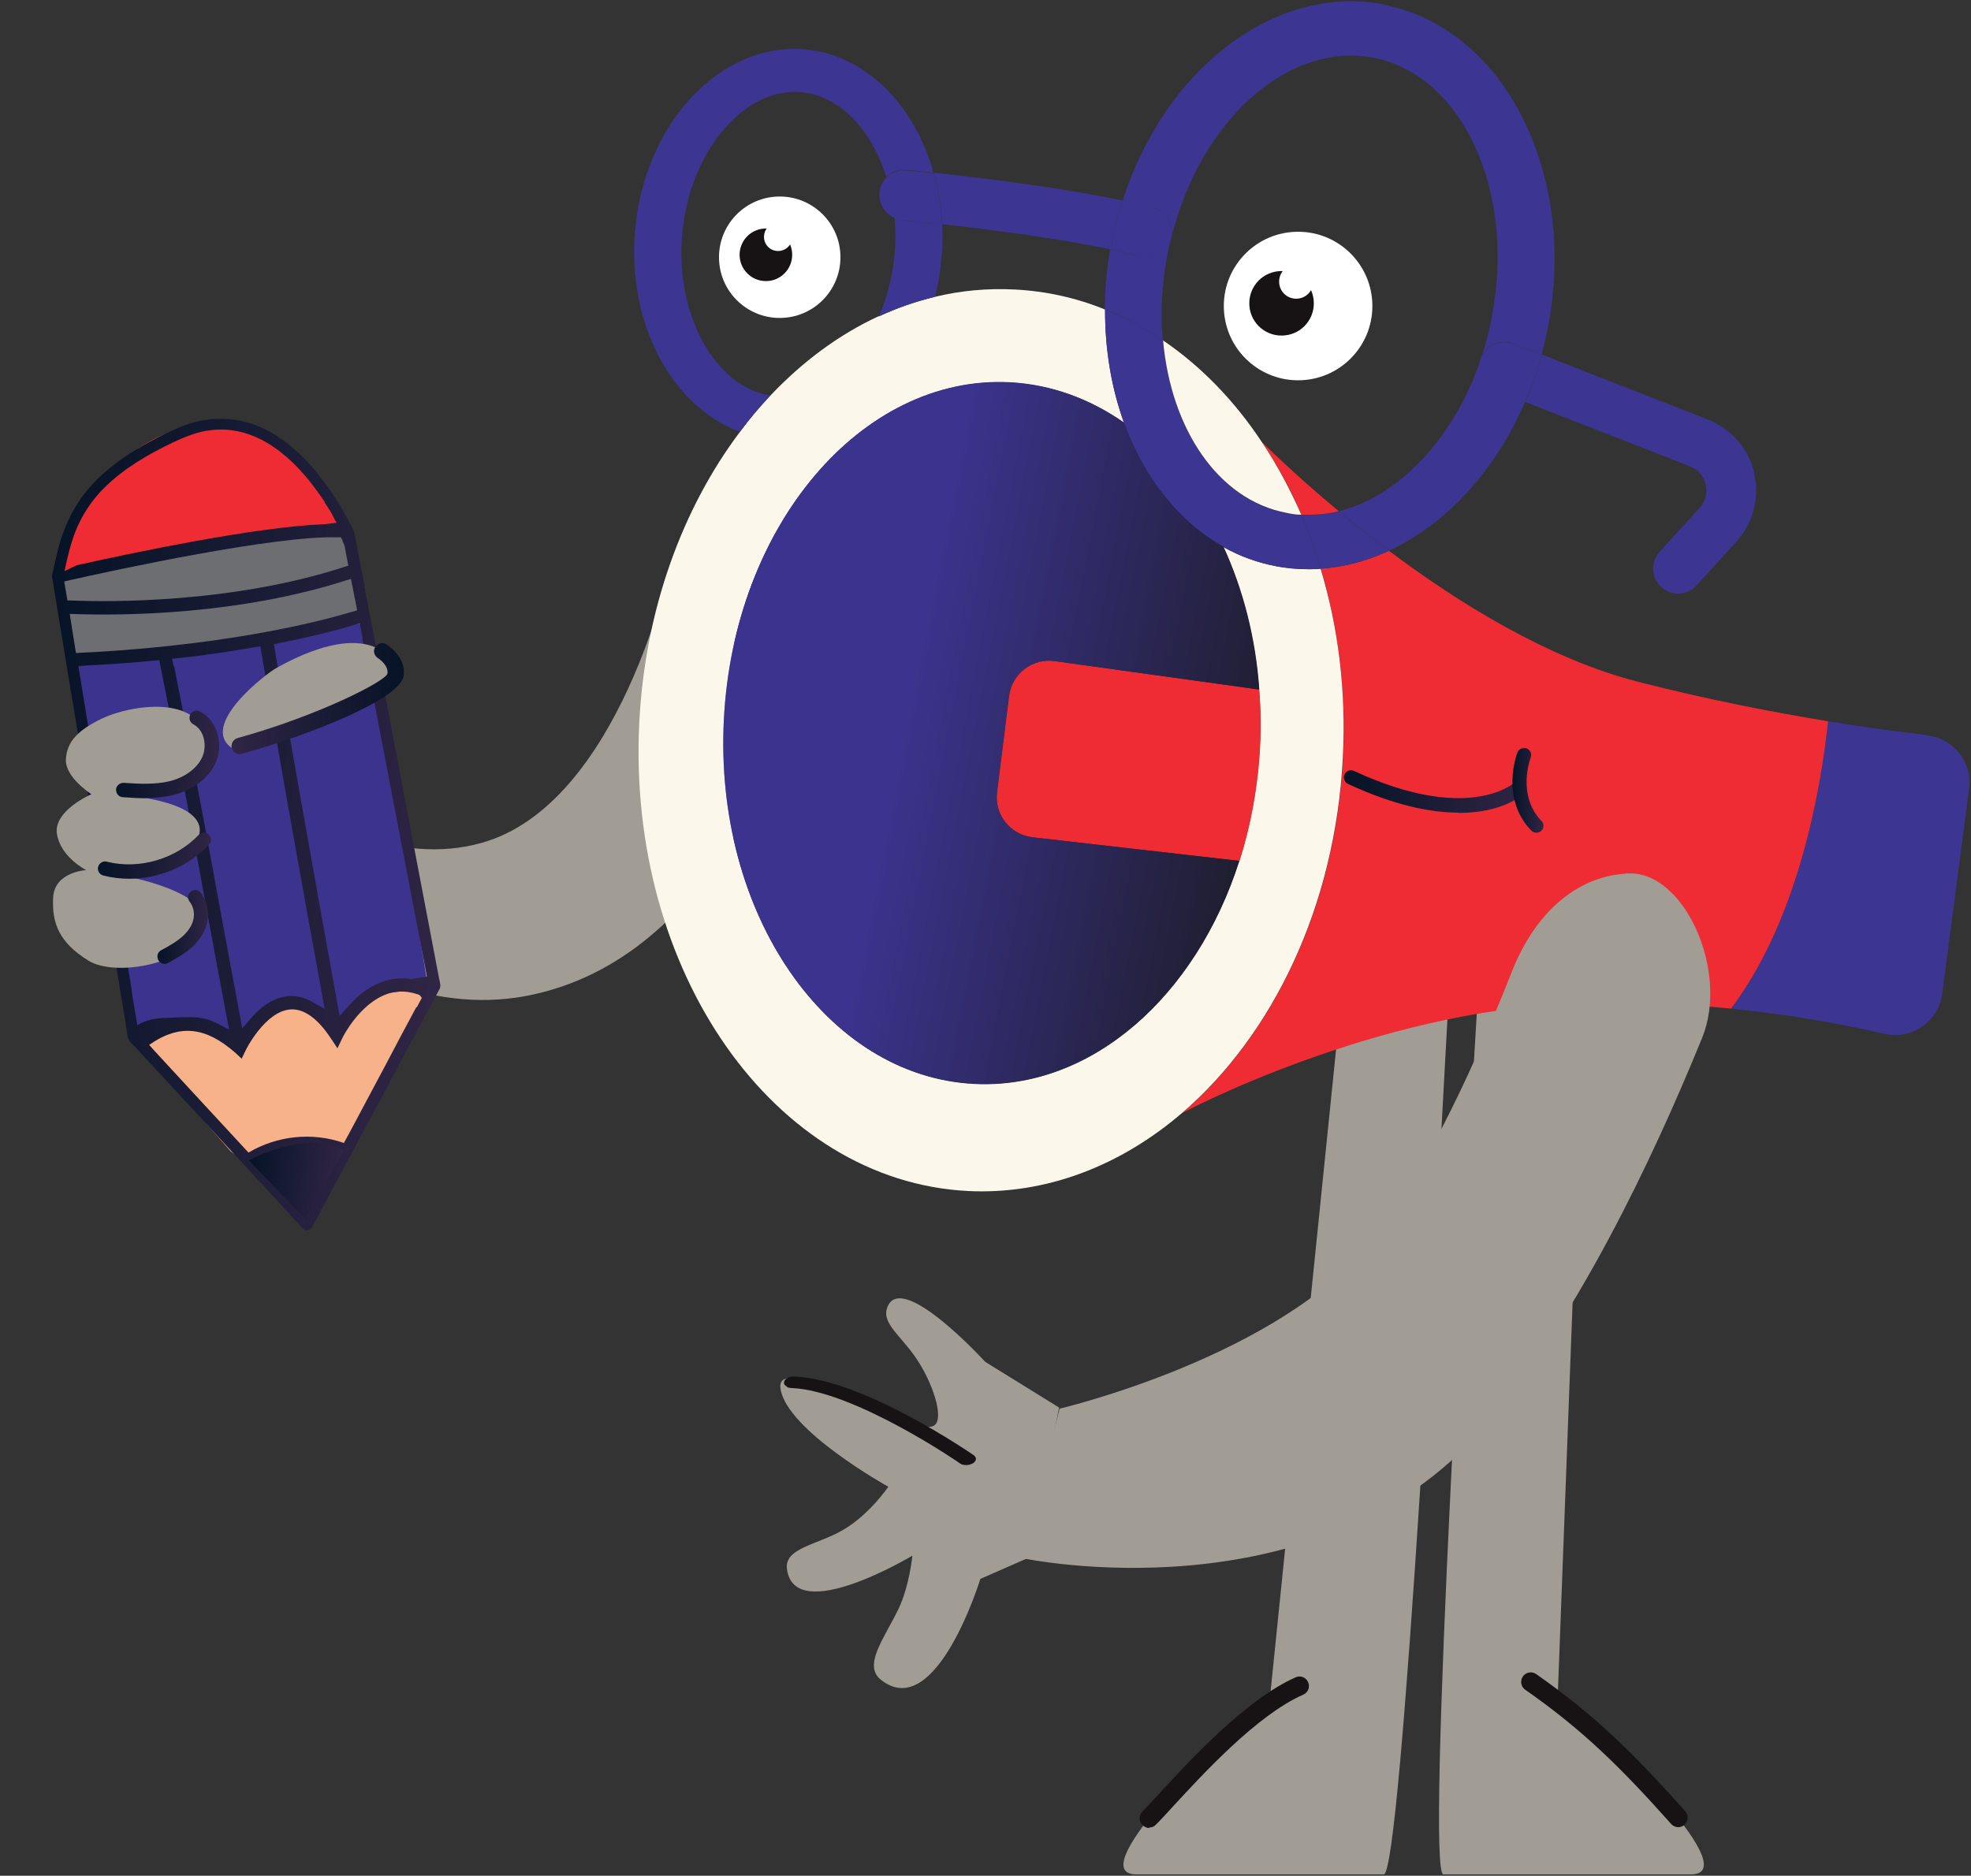 <svg xmlns="http://www.w3.org/2000/svg" width="727" height="692" viewBox="0 0 727 692" fill="none"><rect x="0" y="0" width="727" height="692" fill="#333333" stroke="none"/><path d="M586.8 301.9L574.5 627.5C598.5 645.9 643.1 691.5 623.7 691.5H532.4C525.9 691.5 540.4 441.6 549.1 301.9H586.8Z" fill="#A19C94"></path><path d="M468.3 627.5L501.5 301.9H537.8C530.6 441.6 516.9 691.5 510.4 691.5H419.1C399.8 691.5 444.3 645.9 468.3 627.5Z" fill="#A19C94"></path><path d="M619 674.1C619.8 674.1 620.7 673.8 621.3 673.2C622.7 671.9 622.9 669.7 621.6 668.2C602.9 647.3 588.6 633 566.6 617.6C565 616.5 562.8 616.9 561.7 618.5C560.6 620.1 561 622.3 562.6 623.4C584.1 638.4 598.1 652.4 616.4 672.9C617.1 673.7 618.1 674.1 619 674.1Z" fill="#171214"></path><path d="M423.9 674.2C424.8 674.2 425.7 673.9 426.3 673.2C427.8 671.8 429.9 669.4 432.6 666.5C443.5 654.7 463.6 632.7 480.7 625.2C482.5 624.4 483.3 622.4 482.5 620.6C481.7 618.8 479.7 618 477.9 618.8C459.6 626.9 438.7 649.6 427.5 661.8C424.9 664.6 422.8 666.9 421.4 668.3C420 669.7 420 671.9 421.4 673.3C422.1 674 423 674.4 423.9 674.4V674.2Z" fill="#171214"></path><path d="M247.4 207.9C247.4 207.9 228.7 296.8 177.5 311C116 328 53.2 246.5 53.2 246.5L49.1 292.1C49.1 292.1 26.3 332.2 44.5 348.3C49.9 353.1 90.1 332 96.6 336.9C123.3 356.6 158.3 374.1 193.7 367.5C266.9 353.9 290.8 262.9 290.8 262.9L247.4 207.9Z" fill="#A19C94"></path><path d="M124.269 433.33C124.673 432.577 125.064 431.923 125.566 431.183C125.593 430.985 126.5 429.492 126.625 429.307C127.433 427.802 128.34 426.309 129.147 424.803C132.741 418.323 136.25 411.732 139.744 405.239C145.159 394.968 150.475 384.684 155.889 374.413C156.619 371.988 157.016 370.528 157.016 370.528C145.749 349.24 124.005 381.938 124.005 381.938C102.471 357.455 88.164 386.611 88.164 386.611C64.868 367.743 54.752 380.712 52.559 387.279C62.262 399.176 75.023 413.098 85.064 424.737C100.999 436.058 107.543 448.943 112.657 449.932C114.08 447.601 122.734 435.747 124.144 433.515L124.269 433.33Z" fill="#F7B28A"></path><path d="M20.804 212.702C20.804 212.702 31.843 165.047 69.47 157.587C107.097 150.127 129.232 197.191 129.232 197.191L20.804 212.702Z" fill="#EF2C33"></path><path d="M136.497 231.765C136.372 230.436 136.162 228.995 136.038 227.667L135.801 226.424L26.986 246.323L47.47 380.845L47.991 382.226C48.829 382.743 49.556 383.345 50.156 384.131C50.757 384.918 51.272 385.593 51.873 386.38C64.43 369.5 86.873 382.704 86.873 382.704C107.91 356.772 121.629 378.592 121.629 378.592C134.953 362.017 158.124 366.036 158.124 366.036L136.951 233.642C136.734 233.007 136.516 232.372 136.497 231.765Z" fill="#3B338D"></path><path d="M134.297 215.83C131.504 206.576 127.456 196.145 127.456 196.145C124.026 188.622 21.3 212.769 21.3 212.769L26.07 243.375C30.628 245.501 133.102 229.997 136.281 229.617C135.789 225.01 135.099 220.377 134.297 215.83Z" fill="#6D6E71"></path><path d="M120.088 438.923C119.652 439.167 120.035 439.32 120.385 438.963C120.61 438.791 120.822 438.719 120.947 438.534C120.848 438.521 120.736 438.606 120.624 438.692C120.412 438.765 120.2 438.837 120.088 438.923Z" fill="#3C2315"></path><path d="M117.391 174.917C111.932 168.231 105.474 162.219 97.72 158.352C89.113 154.069 79.419 153.373 70.264 156.18C67.006 157.155 63.879 158.653 60.752 160.15C57.188 161.891 53.598 163.831 50.193 165.896C44.706 169.195 39.548 173.043 35.103 177.592C28.681 184.096 24.365 192.193 21.879 200.94C20.904 204.442 20.115 208.069 19.325 211.696C19.285 211.994 19.146 212.278 19.205 212.588C19.152 212.985 19.198 213.394 19.356 213.718C19.922 217.023 20.401 220.215 20.966 223.52C22.399 232.389 23.918 241.371 25.35 250.241C27.375 262.216 29.3 274.179 31.312 286.254C33.441 298.95 35.472 311.633 37.602 324.329C39.449 335.373 41.295 346.417 43.03 357.547C44.193 364.665 45.37 371.684 46.533 378.802C46.77 380.045 46.894 381.373 47.131 382.615C47.355 383.957 48.636 384.936 49.606 385.975C55.858 392.767 62.209 399.572 68.461 406.365C76.997 415.683 85.645 424.916 94.181 434.235C99.734 440.227 105.286 446.219 110.739 452.197C110.996 452.534 111.267 452.773 111.524 453.11C112.666 454.373 114.418 454.104 115.225 452.598C116.701 449.87 118.177 447.142 119.554 444.401C123.063 437.809 126.683 431.131 130.192 424.54C134.62 416.356 138.949 408.159 143.377 399.975C147.289 392.631 151.201 385.286 155.113 377.941C157.383 373.806 159.568 369.559 161.838 365.425C162.229 364.771 162.507 364.203 162.415 363.383C162.323 362.564 162.132 361.731 161.941 360.898C161.185 356.761 160.33 352.61 159.574 348.473C158.258 341.738 157.042 335.016 155.726 328.281C154.128 319.894 152.529 311.507 150.931 303.119C149.228 294.012 147.439 284.792 145.735 275.684C144.019 266.676 142.315 257.568 140.599 248.56C139.046 240.582 137.593 232.618 136.027 224.74C135.6 222.664 135.271 220.602 134.843 218.527C134.364 215.335 133.772 212.228 133.081 209.109L132.68 206.835C132.088 203.729 131.496 200.622 130.904 197.516C130.562 195.553 129.473 193.893 128.596 192.161C125.449 186.29 121.879 180.564 117.621 175.452L117.391 174.917ZM48.568 365.151C46.346 351.636 44.111 338.219 41.89 324.703C39.149 308.293 36.507 291.895 33.766 275.485C32.169 265.584 30.487 255.571 28.89 245.671L31.533 245.521C37.018 245.249 45.755 244.807 56.593 243.74L58.741 243.523L59.169 245.599C64.675 272.975 69.798 300.199 75.316 330.502C78.044 345.499 80.813 360.198 83.569 374.996L84.529 379.867C84.529 379.867 80.197 377.57 80.097 377.557C75.097 374.968 71.238 375.157 65.865 375.343C60.479 375.629 55.596 375.176 50.644 378.244C49.914 373.908 49.198 369.474 48.468 365.138L48.568 365.151ZM64.006 245.643L63.446 243.045L66.004 242.783C75.527 241.741 84.793 240.362 93.676 238.83L96.049 238.442L96.436 240.815C102.806 278.296 109.933 318.401 118.831 367.117L119.765 372.187L115.26 369.665C112.446 368.077 109.427 367.268 106.572 367.49C101.682 367.842 96.981 370.541 92.555 375.698L89.334 379.402L88.473 374.544C85.513 359.012 82.665 343.395 80.16 329.74C74.689 299.846 69.625 272.933 64.204 245.669L64.006 245.643ZM113.115 447.27C113.076 447.567 112.851 447.739 112.712 448.023C111.299 446.521 109.886 445.02 108.572 443.532C103.905 438.466 99.237 433.4 94.557 428.433C103.634 423.194 114.869 422.18 124.812 425.533C122.25 430.334 119.675 435.235 117.014 440.024C115.677 442.468 114.439 444.925 113.115 447.27ZM153.546 371.576C149.773 378.637 146.013 385.598 142.34 392.673C137.871 401.153 133.317 409.522 128.849 418.003L126.844 421.669C115.184 417.581 102.184 418.964 91.659 425.219C86.021 419.114 80.383 413.01 74.831 407.018C69.549 401.264 64.169 395.497 58.887 389.743C57.56 388.354 56.247 386.866 55.019 385.49C66.491 377.445 76.065 379.033 86.722 388.334L89.145 390.576L90.549 387.637C90.576 387.439 97.752 373.066 107.123 372.407C112.112 372.068 117.178 375.674 122.12 383.198L124.47 386.742L126.29 382.951C126.304 382.852 132.547 370.169 143.01 366.63C146.283 365.556 149.818 365.526 153.306 366.6L155.532 367.302L155.506 367.501C155.605 367.514 155.803 367.54 155.902 367.554C155.22 368.875 154.426 370.282 153.744 371.603L153.546 371.576ZM133.645 235.72C136.059 248.556 138.572 261.404 140.985 274.239C143.544 287.498 146.017 300.644 148.576 313.902C150.661 324.675 152.733 335.547 154.818 346.321C155.706 350.98 156.594 355.64 157.481 360.299C155.433 360.529 151.804 361.252 151.804 361.252C148.25 360.674 144.787 360.916 141.402 362.076C136.861 363.585 132.517 366.634 128.581 371.151L125.26 374.842L124.399 369.984C115.305 319.727 107.941 278.38 101.393 239.967L100.992 237.693L103.279 237.193C113.332 235.213 122.718 232.942 131.337 230.366L132.705 229.944C133.047 231.907 133.402 233.771 133.843 235.747L133.645 235.72ZM131.632 225.159L130.998 225.376C90.948 237.354 43.651 240.186 30.15 240.795L28.015 240.912L25.715 226.478L28.629 226.566C45.308 227.09 88.314 226.911 128.51 213.843L129.455 213.566C130.252 217.406 130.935 221.332 131.732 225.172L131.632 225.159ZM126.369 199.732C126.599 200.268 126.844 200.704 127.074 201.239C127.416 203.202 127.844 205.278 128.186 207.241C128.317 207.763 128.35 208.272 128.495 208.695L127.55 208.971C85.959 222.659 39.722 222.103 26.579 221.549L24.867 221.521C24.479 219.148 24.078 216.875 23.691 214.502L25.667 214.061C43.043 210.138 101.332 197.582 124.249 198.237L125.762 198.238L126.395 199.534L126.369 199.732ZM119.727 185.32C120.4 186.319 120.974 187.304 121.647 188.302C121.991 188.752 122.221 189.288 122.466 189.724C122.538 189.935 122.71 190.16 122.782 190.372C122.782 190.372 122.855 190.583 122.94 190.696C123.343 191.456 123.759 192.117 124.161 192.877L119.244 193.428C94.502 194.344 48.197 204.07 28.223 208.552C26.814 209.271 25.307 209.977 23.8 210.683C24.875 205.681 25.896 201.076 27.751 196.28C30.202 190.051 33.762 184.576 38.643 179.783C45.852 172.679 54.818 167.526 63.875 163.192C67.749 161.392 71.709 159.704 75.945 158.961C79.25 158.395 82.29 158.299 85.56 158.738C97.751 160.375 107.583 169.06 114.989 178.529C116.619 180.665 118.236 182.9 119.754 185.122L119.727 185.32Z" fill="url(#paint0_linear_178_2386)"></path><path d="M91.881 428.074C91.881 428.074 112.29 416.587 126.881 424.398L112.67 449.833L91.782 428.06L91.881 428.074Z" fill="url(#paint1_linear_178_2386)"></path><path d="M85.6 276C85.6 276 156.9 260.5 145.3 244.4C133.7 228.3 106.5 244 102.2 246.3C97.9 248.6 73.3 267.7 85.6 276Z" fill="#A19C94"></path><path d="M37.8 265C46.8 260.7 74.9 254.6 77.2 275.7C79.5 296.8 45.5 293.4 45.5 293.4C45.5 293.4 76.3 295.3 73.5 307.8C70.8 320.2 44.5 322.9 44.5 322.9C44.5 322.9 79.9 328.8 74.9 342.3C69.9 355.7 42.6 360.6 32.6 354.4C21.8 347.7 19.1 340.6 19.6 331.1C20.1 321.6 31.8 321 31.8 321C31.8 321 22.4 316.3 21 307.7C19.6 299.1 33.7 293 33.7 293C33.7 293 24 286.8 24.3 280.2C24.6 273.6 28.8 269.3 37.8 265Z" fill="#A19C94"></path><path d="M710.9 271.3C720.6 272.4 727.6 281.3 726.3 291L716.4 366.6C715.1 376.9 705.1 383.8 695 381.4C681.7 378.3 662.1 374.5 638.5 372.1C663.4 339.2 671.6 291.2 674.3 266.1C689.1 268.5 701.6 270.1 710.8 271.2L710.9 271.3Z" fill="#3C3591"></path><path d="M604.1 251.5C630.2 258.2 654.3 262.8 674.3 266.1C671.6 291.2 663.4 339.1 638.5 372.1C621.1 370.4 601.5 369.4 580.7 370.2C506.6 372.9 436.1 410.6 436.1 410.6C469.5 381.9 492.6 334.4 495.4 279.6C496.6 254.9 493.6 231.3 487.2 209.8C495.8 209.2 504.2 207 512.3 203.2C537.9 222.4 571.2 243.1 604.1 251.5Z" fill="#EF2C33"></path><path d="M647 174.5C649.1 183.5 646.7 193 640.5 199.8L625.8 216C624 218 621.5 219 619 219C616.5 219 614.6 218.2 612.8 216.6C609 213.2 608.7 207.3 612.2 203.5L626.9 187.4C629 185 629.9 181.9 629.1 178.7C628.4 175.6 626.2 173.1 623.2 172L562.6 148.3C565 142.8 567 136.9 568.7 130.8L630 154.8C638.6 158.2 645 165.5 647.1 174.5H647Z" fill="#3C3591"></path><path d="M510.2 1.7C554.6 10.2 581.9 63.5 571 120.6C570.3 124.1 569.5 127.5 568.6 130.9L558.2 126.8C553.6 125 548.5 127.1 546.5 131.5C548.1 126.7 549.4 121.8 550.3 116.7C559.1 70.4 539.4 27.6 506.5 21.3C503.8 20.8 501 20.5 498.3 20.5C469.8 20.5 442.1 48 432.3 86.8C432.9 82.3 430 77.9 425.5 76.7C422 75.8 418.1 74.9 414.1 74C429.5 25.6 470.1 -6 510.3 1.6L510.2 1.7Z" fill="#3C3591"></path><path d="M558.2 126.8L568.6 130.9C567 137 564.9 142.8 562.5 148.4L551.4 144.1C547.2 142.4 544.9 138.1 545.7 133.8V133.7C546 133 546.2 132.3 546.4 131.6C548.4 127.2 553.5 125.1 558.1 126.9L558.2 126.8Z" fill="#3C3591"></path><path d="M551.4 144L562.5 148.3C551.5 173.9 533.2 193.5 512.3 203.2C505.6 198.2 499.4 193.2 493.8 188.6C515.7 183.2 535.7 162.3 545.8 133.7C545 138 547.3 142.3 551.5 144H551.4Z" fill="#3C3591"></path><path d="M546.2 132C546.2 131.8 546.4 131.6 546.5 131.4C546.3 132.1 546.1 132.8 545.8 133.5C545.8 133 546 132.4 546.2 131.9V132Z" fill="#3C3591"></path><path d="M493.8 188.6C499.3 193.2 505.5 198.2 512.3 203.2C504.2 206.9 495.8 209.2 487.2 209.8C485.1 202.9 482.7 196.3 480 189.9C480.9 189.9 481.8 190 482.7 190C486.4 190 490.1 189.5 493.8 188.7V188.6Z" fill="#3C3591"></path><path d="M324.2 116.7C330.9 113.6 337.8 111.2 344.9 109.5C354.4 107.2 364.2 106.3 374.2 106.8C385.9 107.4 397.1 109.9 407.6 114.2C407.6 129.1 410 143.3 414.6 156C402.1 147.2 387.8 141.9 372.4 141.1C317.8 138.4 270.6 194 267 265.5C263.4 336.9 304.7 397.1 359.3 399.9C402.5 402.1 441.2 367.6 457.1 317.7C461.3 304.6 463.9 290.4 464.7 275.5C465.1 268.4 465 261.3 464.4 254.5C463 235.4 458.4 217.4 451.2 201.8C457.2 205.2 463.8 207.6 470.7 208.9C474.7 209.7 478.7 210 482.7 210C486.7 210 485.6 210 487.1 209.8C493.6 231.3 496.6 254.9 495.3 279.6C492.5 334.4 469.4 381.9 436 410.6C413.4 430 386 440.8 357.1 439.4C285.5 435.8 231.2 358.4 235.8 266.5C237.9 225 251.7 187.6 272.8 159.5C276.3 154.7 280.1 150.3 284 146.1C295.9 133.5 309.3 123.5 324 116.7H324.2Z" fill="#FBF8EB"></path><path d="M493.8 188.6C490.2 189.5 486.5 189.9 482.7 189.9C478.9 189.9 480.9 189.9 480 189.8C475.9 180.3 471 171.3 465.5 163.1C465.5 163.1 476.4 174.1 493.8 188.6Z" fill="#EF2C33"></path><path d="M487.2 209.8C485.7 209.9 484.3 210 482.8 210C478.8 210 474.8 209.6 470.8 208.9C463.9 207.6 457.3 205.2 451.3 201.8C434.7 192.6 422 176.2 414.6 156C410 143.3 407.5 129.1 407.6 114.2C415.1 117.2 422.2 121 429 125.7C431.9 158.4 449.3 184.5 474.5 189.3C476.3 189.6 478.2 189.9 480 190C482.7 196.4 485.2 203 487.2 209.9V209.8Z" fill="#3C3591"></path><path d="M480 189.9C478.2 189.9 476.3 189.6 474.5 189.2C449.3 184.4 431.9 158.3 429 125.6C443 135.1 455.4 147.9 465.5 163.2C471 171.4 475.8 180.4 480 189.9Z" fill="#FBF8EB"></path><path d="M464.5 254.4C465 261.3 465.1 268.3 464.8 275.4C464 290.3 461.4 304.4 457.2 317.6L380.9 308.9C372.6 307.9 366.7 300.5 367.8 292.2L372.2 256.9C373.2 248.6 380.8 242.7 389.1 243.9L464.6 254.4H464.5Z" fill="#EF2C33"></path><path d="M464.5 254.4L389 243.9C380.7 242.7 373.1 248.6 372.1 256.9L367.7 292.2C366.7 300.5 372.6 308 380.8 308.9L457.1 317.6C441.1 367.5 402.5 402 359.3 399.8C304.7 397 263.3 336.9 267 265.4C270.6 193.9 317.8 138.3 372.4 141C387.7 141.8 402 147.1 414.6 155.9C421.9 176.1 434.7 192.4 451.3 201.7C458.5 217.4 463.2 235.3 464.5 254.4Z" fill="url(#paint2_linear_178_2386)"></path><path d="M425.5 76.7C430 77.9 432.9 82.2 432.3 86.8C432.1 87.5 432 88.1 431.8 88.8C430.4 92.4 426.9 94.8 423.1 94.8C419.3 94.8 421.5 94.7 420.7 94.5C417.3 93.6 413.6 92.7 409.6 91.9C409.7 91.2 409.8 90.5 410 89.8C411 84.3 412.4 79.1 414 73.9C418.1 74.7 421.9 75.7 425.4 76.6L425.5 76.7Z" fill="#3C3591"></path><path d="M432.2 86.8C432.2 87.2 432.1 87.6 432 88C432 88.3 431.8 88.5 431.8 88.8C431.9 88.1 432.1 87.5 432.3 86.8H432.2Z" fill="#3C3591"></path><path d="M431.7 88.9C431.3 90.5 430.9 92.2 430.6 93.9C428.5 104.8 428 115.5 428.9 125.6C422.1 121 415 117.1 407.5 114.1C407.5 106.9 408.2 99.4 409.5 91.9C413.5 92.7 417.2 93.6 420.6 94.5C421.4 94.7 422.2 94.8 423 94.8C426.8 94.8 430.3 92.4 431.7 88.8V88.9Z" fill="#3C3591"></path><path d="M414 74C412.4 79.1 411 84.4 410 89.9C409.9 90.6 409.7 91.3 409.6 92C389.6 87.8 363.6 84.5 347.5 82.7C347.2 76.1 346.1 69.7 344.4 63.7C360 65.4 390.6 69 414 74Z" fill="#3C3591"></path><path d="M347.5 82.7C347.7 86.7 347.7 90.8 347.3 94.9C346.9 99.9 346.1 104.8 344.9 109.5C337.8 111.2 330.9 113.6 324.2 116.7C327.2 109.7 329.3 101.8 330 93.5C330.4 89.1 330.3 84.7 330 80.5C330.8 80.8 331.7 81.1 332.7 81.2C332.9 81.2 338.7 81.8 347.6 82.8L347.5 82.7Z" fill="#3C3591"></path><path d="M344.4 63.8C346.1 69.8 347.1 76.2 347.5 82.8C338.7 81.8 332.8 81.2 332.6 81.2C331.6 81.2 330.8 80.9 329.9 80.5C329.8 78.8 329.6 77.2 329.3 75.6C328.9 73.1 328.4 70.8 327.8 68.5C327.5 67.5 327.2 66.5 326.9 65.5C328.8 63.7 331.4 62.6 334.3 62.9C334.9 62.9 338.6 63.3 344.4 63.9V63.8Z" fill="#3C3591"></path><path d="M344.4 63.7C338.6 63.1 334.9 62.7 334.3 62.7C331.5 62.4 328.8 63.5 326.9 65.3C321.5 47.9 309.7 35.2 295.4 34C294.7 34 293.9 33.9 293.2 33.9C272.8 33.9 254 57.5 251.6 86.8C249.1 116.3 263.9 142.8 284.1 145.9C280.2 150.1 276.4 154.5 272.9 159.3C248.1 150.2 231.4 119.8 234.2 85.4C237.5 45.8 265.5 15.6 296.7 18.2C319.2 20.1 337.3 38.6 344.3 63.6L344.4 63.7Z" fill="#3C3591"></path><path d="M329.4 75.5C329.7 77.1 329.8 78.8 330 80.4C326.4 78.9 324 75.1 324.4 71C324.6 68.8 325.6 66.8 327.1 65.3C327.4 66.3 327.7 67.3 328 68.3C328.6 70.6 329.1 73 329.5 75.4L329.4 75.5Z" fill="#3C3591"></path><path d="M478.8 140.3C493.932 140.3 506.2 128.033 506.2 112.9C506.2 97.767 493.932 85.5 478.8 85.5C463.667 85.5 451.4 97.767 451.4 112.9C451.4 128.033 463.667 140.3 478.8 140.3Z" fill="white"></path><path d="M460.8 111.9C460.8 118.5 466.1 123.8 472.7 123.8C479.3 123.8 484.6 118.5 484.6 111.9C484.6 105.3 479.3 100 472.7 100C466.1 100 460.8 105.3 460.8 111.9Z" fill="#171214"></path><path d="M484.4 103.9C484.4 107.4 481.6 110.2 478.1 110.2C474.6 110.2 471.8 107.4 471.8 103.9C471.8 100.4 474.6 97.6 478.1 97.6C481.6 97.6 484.4 100.4 484.4 103.9Z" fill="white"></path><path d="M287.6 117.3C299.971 117.3 310 107.271 310 94.9C310 82.529 299.971 72.5 287.6 72.5C275.229 72.5 265.2 82.529 265.2 94.9C265.2 107.271 275.229 117.3 287.6 117.3Z" fill="white"></path><path d="M282.5 103.7C287.857 103.7 292.2 99.357 292.2 94C292.2 88.643 287.857 84.3 282.5 84.3C277.143 84.3 272.8 88.643 272.8 94C272.8 99.357 277.143 103.7 282.5 103.7Z" fill="#171214"></path><path d="M292.2 87.4C292.2 90.3 289.9 92.6 287 92.6C284.1 92.6 281.8 90.3 281.8 87.4C281.8 84.5 284.1 82.2 287 82.2C289.9 82.2 292.2 84.5 292.2 87.4Z" fill="white"></path><path d="M53.7 294.4C57.1 294.4 60.5 294.1 63.9 293.3C71.1 291.5 77 287.1 79.5 281.5C82.7 274.4 80 265.7 73.8 262.5C72.5 261.8 70.9 262.3 70.2 263.6C69.5 264.9 70 266.5 71.3 267.2C75.5 269.4 76.4 275.3 74.6 279.3C72.7 283.5 68.2 286.8 62.6 288.2C57.1 289.5 51.3 289.2 45.6 288.8C44.2 288.8 42.9 289.8 42.8 291.3C42.8 292.8 43.8 294 45.3 294.1C48.1 294.3 50.8 294.5 53.7 294.5V294.4Z" fill="url(#paint3_linear_178_2386)"></path><path d="M47.6 324.2C58.6 324.2 69.5 319.7 77.1 311.6C78.1 310.5 78 308.9 77 307.9C75.9 306.9 74.3 307 73.3 308C64.9 316.9 51.3 320.9 39.4 317.9C38 317.5 36.6 318.4 36.2 319.8C35.8 321.2 36.7 322.6 38.1 323C41.2 323.8 44.5 324.2 47.7 324.2H47.6Z" fill="url(#paint4_linear_178_2386)"></path><path d="M60.6 355.6C61 355.6 61.5 355.5 61.9 355.3C65 353.6 68.3 351.8 71.1 349.2C74.4 346.1 76.4 342.3 76.7 338.5C77 335.3 76 332 74.1 329.4C73.2 328.2 71.6 328 70.4 328.9C69.2 329.8 69 331.4 69.9 332.6C71.1 334.1 71.7 336.1 71.5 338.1C71.3 340.6 69.9 343.1 67.5 345.3C65.2 347.4 62.2 349.1 59.4 350.6C58.1 351.3 57.7 352.9 58.4 354.2C58.9 355.1 59.8 355.6 60.7 355.6H60.6Z" fill="url(#paint5_linear_178_2386)"></path><path d="M538.1 299.9C554.1 299.9 561.3 293.5 561.7 293C562.8 292 562.8 290.3 561.8 289.3C560.8 288.2 559.2 288.2 558.1 289.1C557.8 289.3 540.9 303.7 499.4 284.4C498.1 283.8 496.5 284.4 495.9 285.7C495.3 287 495.9 288.6 497.2 289.2C514.6 297.3 528 299.8 538 299.8L538.1 299.9Z" fill="url(#paint6_linear_178_2386)"></path><path d="M566.7 307.2C567.4 307.2 568 307 568.5 306.5C569.6 305.5 569.6 303.8 568.5 302.8C559.4 293.3 564.5 279.6 564.6 279.5C565.1 278.1 564.4 276.6 563.1 276.1C561.7 275.6 560.2 276.3 559.7 277.6C559.4 278.3 553.4 294.6 564.8 306.4C565.3 306.9 566 307.2 566.7 307.2Z" fill="url(#paint7_linear_178_2386)"></path><path d="M88.4 278.2C87.1 278.2 85.9 277.3 85.5 276C85.1 274.4 86 272.8 87.6 272.3C117.3 264.1 142.5 251.2 142.9 248.5C143.4 245.3 139.4 242.8 139.4 242.8C138 241.9 137.5 240.1 138.4 238.7C139.3 237.3 141.1 236.8 142.5 237.7C142.8 237.9 149.8 242.2 148.9 249.3C147.7 258 114 271.2 89.2 278.1C88.9 278.1 88.7 278.2 88.4 278.2Z" fill="url(#paint8_linear_178_2386)"></path><path d="M600.345 322.256C621.053 320.961 637.955 358.222 627.808 382.951C609.314 428.361 580.896 488.07 546.799 527.229C485.155 597.833 377.141 574.866 377.141 574.866L390.825 519.683C390.825 519.683 472.65 500.54 506.629 457.02C527.023 430.936 545.861 388.375 557.653 358.462C566.228 336.708 581.405 323.604 599.343 322.328L600.226 322.136L600.345 322.256Z" fill="#A19C94"></path><path d="M380.174 574.352L361.604 582.492C361.604 582.492 345.342 635.604 325.079 619.84C318.088 614.491 326.037 604.717 331.385 593.608C335.453 585.118 336.527 573.918 336.527 573.918C336.527 573.918 293.118 600.044 290.264 578.879C289.209 571.067 301.373 570.025 310.971 564.424C320.658 558.805 327.661 548.505 327.661 548.505C327.661 548.505 290.331 527.832 287.899 512.424C285.466 497.015 337.39 531.617 344.718 525.78C348.353 522.941 343.783 509.607 337.831 500.96C331.848 492.174 324.629 487.898 327.534 481.709C333.375 469.47 363.391 502.411 363.391 502.411L390.646 519.283L380.025 574.092L380.174 574.352Z" fill="#A19C94"></path><path d="M290.238 511.686C290.687 511.921 291.272 512.053 291.991 512.084C314.862 512.986 353.783 539.566 354.098 539.902C355.312 540.708 357.32 540.721 358.826 539.87C360.19 539.031 360.369 537.747 359.148 536.852C357.476 535.722 318.241 508.805 292.927 507.835C291.061 507.81 289.413 508.673 289.218 509.777C288.994 510.521 289.481 511.206 290.373 511.584L290.238 511.686Z" fill="#171214"></path><defs><linearGradient id="paint0_linear_178_2386" x1="169.094" y1="313.63" x2="8.435" y2="292.062" gradientUnits="userSpaceOnUse"><stop stop-color="#302545"></stop><stop offset="1" stop-color="#061326"></stop></linearGradient><linearGradient id="paint1_linear_178_2386" x1="125.277" y1="437.097" x2="91.282" y2="432.534" gradientUnits="userSpaceOnUse"><stop stop-color="#302545"></stop><stop offset="1" stop-color="#061326"></stop></linearGradient><linearGradient id="paint2_linear_178_2386" x1="267" y1="250.5" x2="464" y2="289" gradientUnits="userSpaceOnUse"><stop offset="0.34" stop-color="#3B338D"></stop><stop offset="1" stop-color="#1F1E2F"></stop></linearGradient><linearGradient id="paint3_linear_178_2386" x1="80.9" y1="278.3" x2="42.9" y2="278.3" gradientUnits="userSpaceOnUse"><stop stop-color="#302545"></stop><stop offset="1" stop-color="#061326"></stop></linearGradient><linearGradient id="paint4_linear_178_2386" x1="77.8" y1="315.7" x2="36" y2="315.7" gradientUnits="userSpaceOnUse"><stop stop-color="#302545"></stop><stop offset="1" stop-color="#061326"></stop></linearGradient><linearGradient id="paint5_linear_178_2386" x1="76.7" y1="342" x2="57.9" y2="342" gradientUnits="userSpaceOnUse"><stop stop-color="#302545"></stop><stop offset="1" stop-color="#061326"></stop></linearGradient><linearGradient id="paint6_linear_178_2386" x1="562.6" y1="292" x2="495.7" y2="292" gradientUnits="userSpaceOnUse"><stop stop-color="#302545"></stop><stop offset="1" stop-color="#061326"></stop></linearGradient><linearGradient id="paint7_linear_178_2386" x1="569.3" y1="291.5" x2="557.9" y2="291.5" gradientUnits="userSpaceOnUse"><stop stop-color="#302545"></stop><stop offset="1" stop-color="#061326"></stop></linearGradient><linearGradient id="paint8_linear_178_2386" x1="85.4" y1="257.7" x2="149" y2="257.7" gradientUnits="userSpaceOnUse"><stop stop-color="#302545"></stop><stop offset="1" stop-color="#061326"></stop></linearGradient></defs></svg>